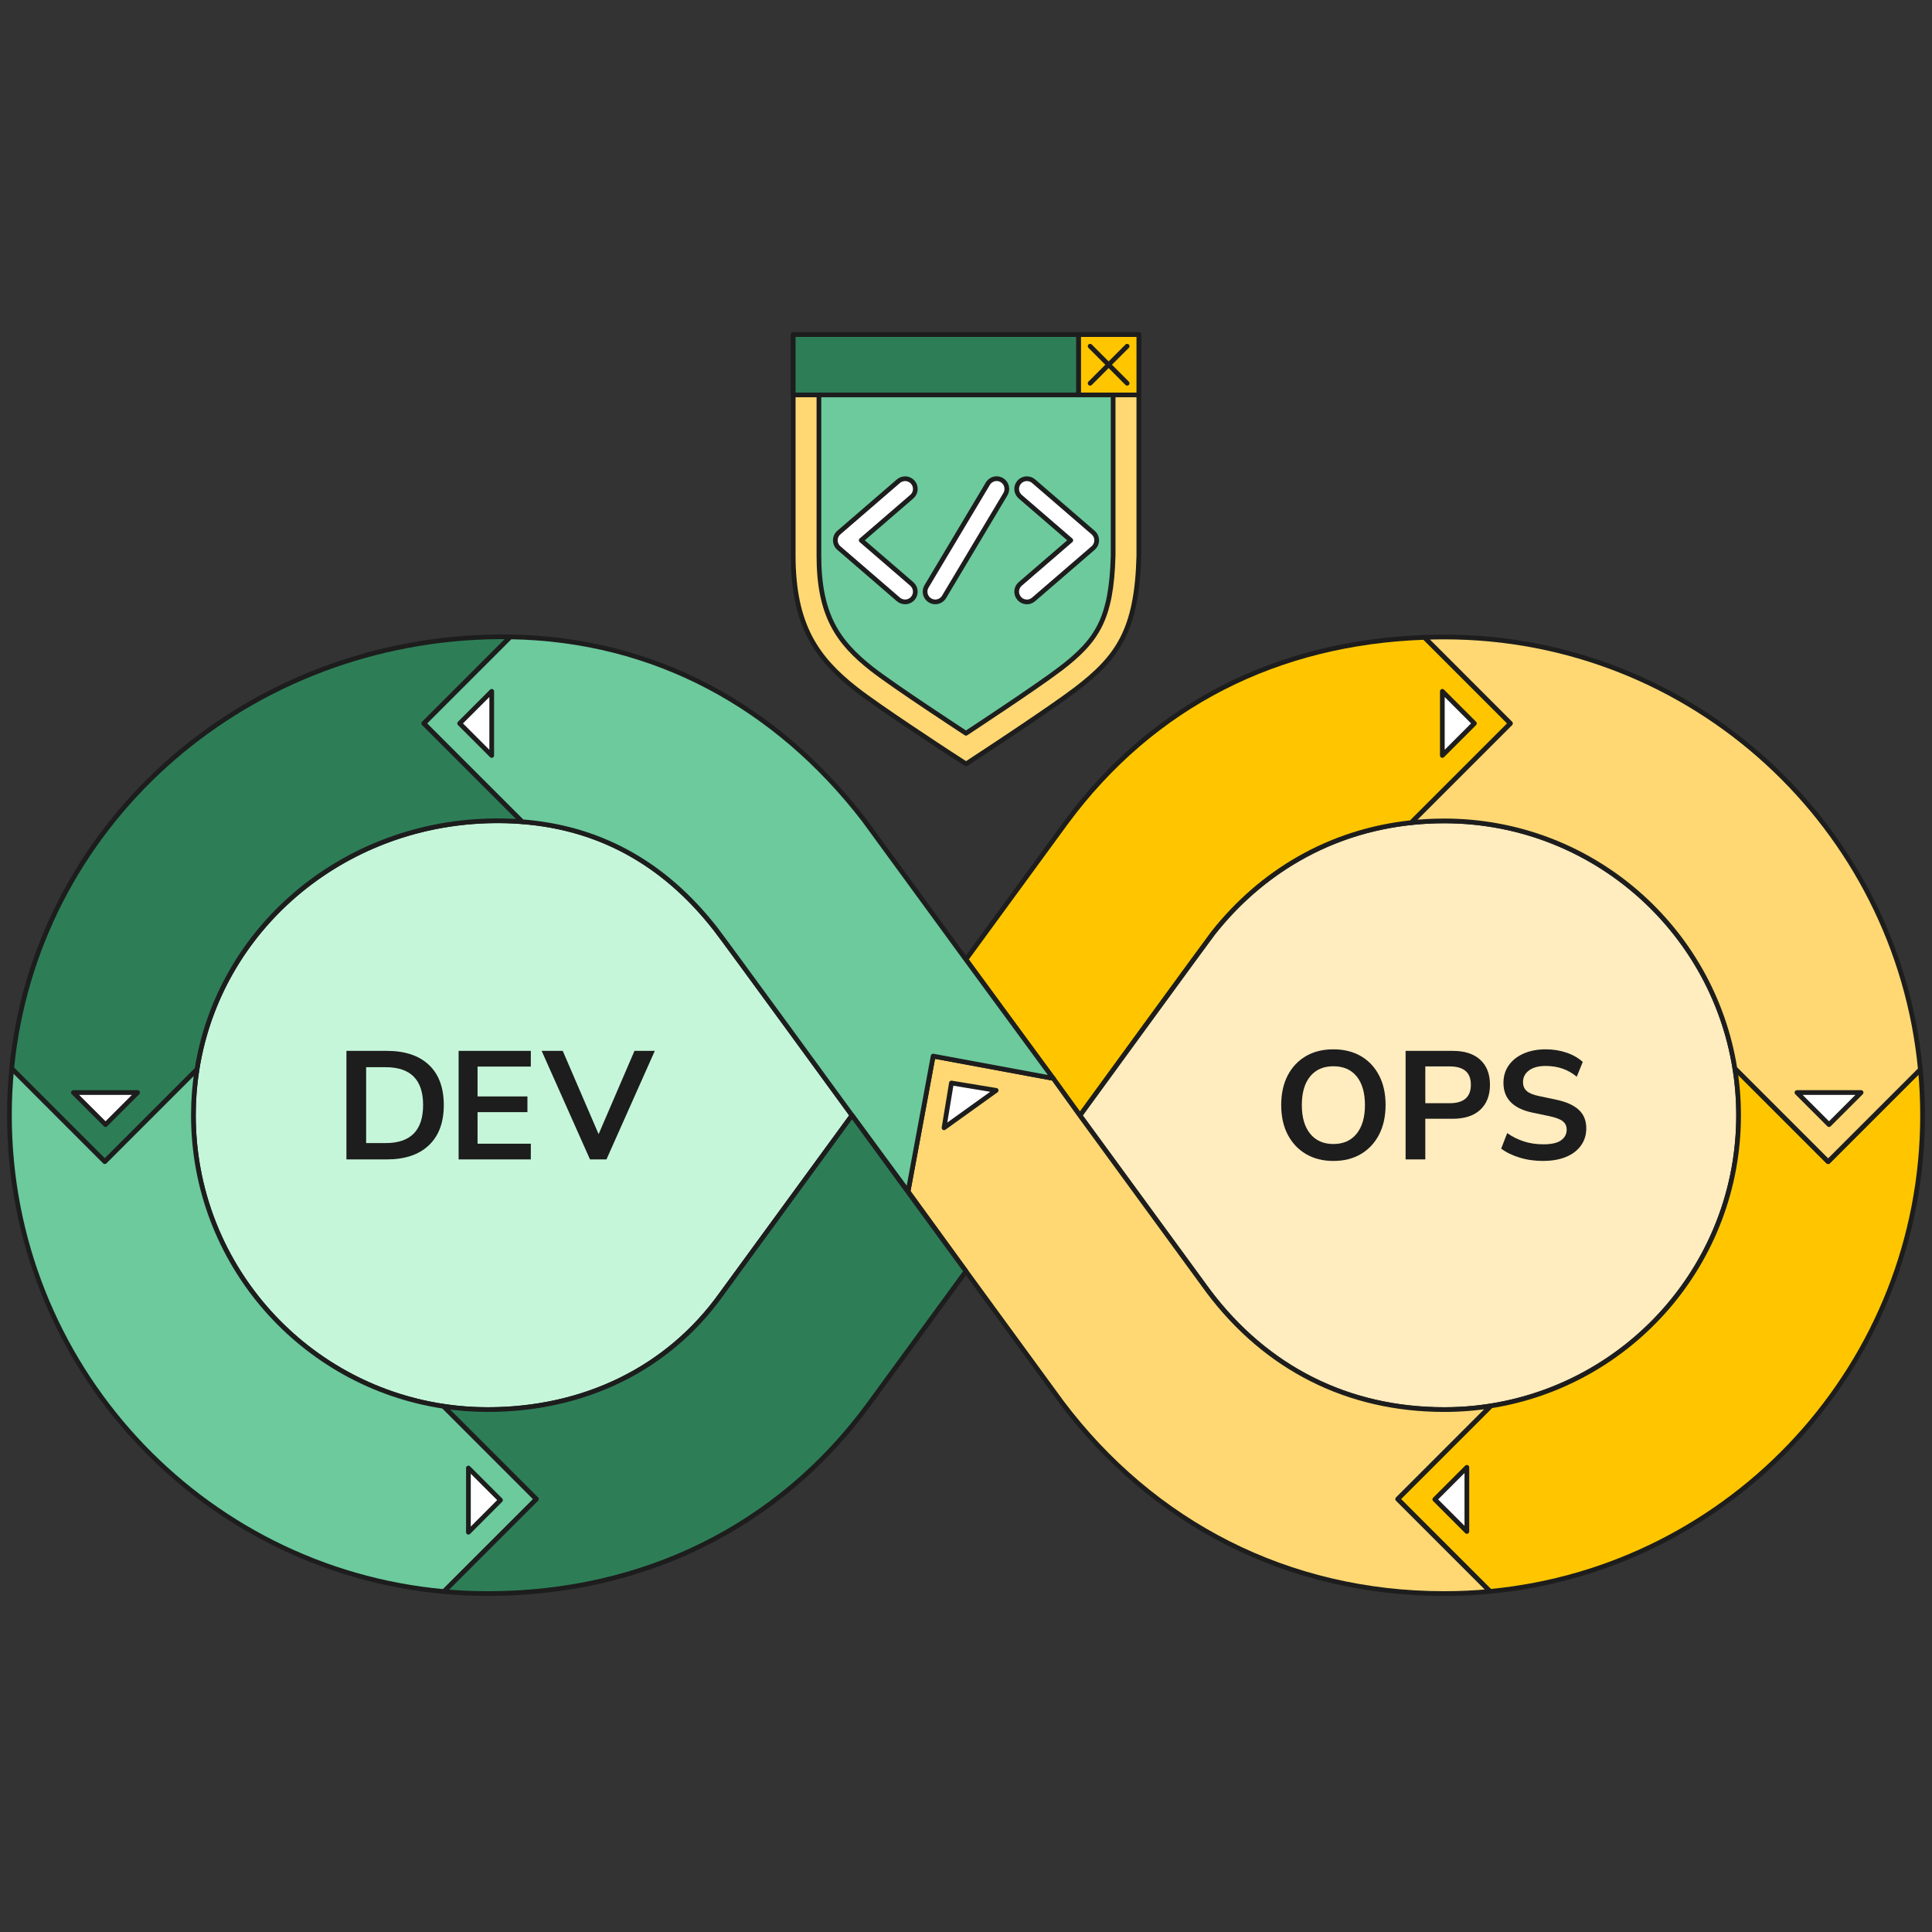 <?xml version="1.0" encoding="UTF-8"?> <svg xmlns="http://www.w3.org/2000/svg" width="410" height="410" viewBox="0 0 410 410" fill="none"><rect x="0" y="0" width="410" height="410" fill="#333333" stroke="none"/><path d="M180.812 236.7L153.139 274.577C141.704 290.63 123.746 299.135 103.5 299.135C68.999 299.135 41.043 271.168 41.043 236.678C41.043 202.188 69.01 175.244 103.5 174.21C122.188 173.654 138.775 180.352 151.887 197.189C154.457 200.478 180.812 236.7 180.812 236.7Z" fill="#C6F6DA" stroke="#1D1D1D" stroke-linecap="round" stroke-linejoin="round"></path><path d="M368.957 236.678C368.957 271.168 341.001 299.135 306.5 299.135C286.026 299.135 268.721 290.358 256.447 274.044L229.166 236.711C229.166 236.711 256.469 199.236 257.362 198.115L257.427 198.027C268.873 183.521 285.863 174.21 306.5 174.21C341.001 174.21 368.957 202.177 368.957 236.678Z" fill="#FFECBF" stroke="#1D1D1D" stroke-linecap="round" stroke-linejoin="round"></path><path d="M408 236.678C408 289.476 367.705 332.842 316.193 337.721L296.601 318.129L316.378 298.351C346.185 293.625 368.957 267.814 368.957 236.678C368.957 233.291 368.685 229.97 368.162 226.724L387.961 246.523L407.532 226.953C407.848 230.155 408 233.4 408 236.678Z" fill="#FFC600" stroke="#1D1D1D" stroke-linecap="round" stroke-linejoin="round"></path><path d="M407.532 226.953L387.961 246.523L368.162 226.724C363.403 196.949 337.614 174.21 306.5 174.21C304.104 174.21 301.752 174.341 299.454 174.58L320.516 153.518L302.264 135.265C303.668 135.2 305.084 135.178 306.5 135.178C359.276 135.178 402.642 175.451 407.532 226.953Z" fill="#FFD873" stroke="#1D1D1D" stroke-linecap="round" stroke-linejoin="round"></path><path d="M320.516 153.518L299.454 174.58C281.985 176.442 267.545 185.209 257.427 198.027L257.362 198.115C256.469 199.236 229.166 236.711 229.166 236.711L204.978 203.614L226.15 174.656C244.74 149.423 271.356 136.343 302.264 135.265L320.516 153.518Z" fill="#FFC600" stroke="#1D1D1D" stroke-linecap="round" stroke-linejoin="round"></path><path d="M296.601 318.129L316.193 337.721C313.002 338.026 309.767 338.178 306.5 338.178C273.284 338.178 244.598 323.258 225.278 297.567L204.989 269.785L192.705 252.84L198.03 224.121L223.514 228.848L229.166 236.711L256.447 274.044C268.721 290.358 286.026 299.135 306.5 299.135C309.865 299.135 313.154 298.874 316.378 298.351L296.601 318.129Z" fill="#FFD873" stroke="#1D1D1D" stroke-linecap="round" stroke-linejoin="round"></path><path d="M223.514 228.848L198.03 224.121L192.705 252.84L180.812 236.7C180.812 236.7 153.64 199.432 151.887 197.189C140.506 182.574 126.501 175.604 110.786 174.384L89.919 153.518L108.281 135.156C138.949 135.646 164.825 149.946 183.35 174.003L204.978 203.614L223.514 228.848Z" fill="#6CCA9D" stroke="#1D1D1D" stroke-linecap="round" stroke-linejoin="round"></path><path d="M110.786 174.384C108.401 174.188 105.972 174.134 103.5 174.21C72.331 175.146 46.488 197.232 41.805 226.953L22.235 246.523L2.479 226.768C7.478 175.528 50.822 136.746 103.5 135.178C105.101 135.134 106.702 135.124 108.281 135.156L89.919 153.518L110.786 174.384Z" fill="#2D7E57" stroke="#1D1D1D" stroke-linecap="round" stroke-linejoin="round"></path><path d="M113.835 318.129L94.21 337.753C42.513 333.07 2 289.606 2 236.678C2 233.324 2.163 230.024 2.479 226.768L22.235 246.523L41.805 226.953C41.304 230.111 41.043 233.356 41.043 236.678C41.043 267.988 64.087 293.93 94.145 298.438L113.835 318.129Z" fill="#6CCA9D" stroke="#1D1D1D" stroke-linecap="round" stroke-linejoin="round"></path><path d="M204.989 269.785L184.145 298.319C165.13 324.097 136.357 338.178 103.5 338.178C100.364 338.178 97.271 338.036 94.21 337.753L113.835 318.129L94.145 298.438C97.194 298.896 100.32 299.135 103.5 299.135C123.746 299.135 141.704 290.63 153.139 274.577L180.812 236.7L204.989 269.785Z" fill="#2D7E57" stroke="#1D1D1D" stroke-linecap="round" stroke-linejoin="round"></path><path d="M311.292 325L304.485 318.194L311.292 311.387V325Z" fill="white" stroke="#1D1D1D" stroke-linecap="round" stroke-linejoin="round"></path><path d="M306.086 146.711L312.893 153.518L306.086 160.324V146.711Z" fill="white" stroke="#1D1D1D" stroke-linecap="round" stroke-linejoin="round"></path><path d="M104.35 160.324L97.543 153.518L104.35 146.711V160.324Z" fill="white" stroke="#1D1D1D" stroke-linecap="round" stroke-linejoin="round"></path><path d="M99.405 311.54L106.212 318.346L99.405 325.164V311.54Z" fill="white" stroke="#1D1D1D" stroke-linecap="round" stroke-linejoin="round"></path><path d="M394.953 231.854L388.146 238.66L381.34 231.854H394.953Z" fill="white" stroke="#1D1D1D" stroke-linecap="round" stroke-linejoin="round"></path><path d="M29.205 231.854L22.398 238.66L15.581 231.854H29.205Z" fill="white" stroke="#1D1D1D" stroke-linecap="round" stroke-linejoin="round"></path><path d="M200.339 239.335L201.907 229.828L211.404 231.396L200.339 239.335Z" fill="white" stroke="#1D1D1D" stroke-linecap="round" stroke-linejoin="round"></path><path d="M202.027 160.183C200.448 159.148 186.453 150.011 181.651 146.243C173.428 139.796 168.332 132.804 168.332 117.906V71H241.679V118.015C241.266 133.773 237.214 139.469 228.306 146.276C223.122 150.229 208.616 159.758 207.995 160.161L205.011 162.121L202.027 160.172V160.183Z" fill="#FFD873" stroke="#1D1D1D" stroke-linecap="round" stroke-linejoin="round"></path><path d="M224.984 141.952C219.942 145.807 205 155.609 205 155.609C205 155.609 189.808 145.709 185.016 141.952C177.763 136.267 173.788 130.462 173.788 117.906V76.456H236.223V117.906C235.864 131.323 232.869 135.93 224.995 141.952H224.984Z" fill="#6CCA9D" stroke="#1D1D1D" stroke-linecap="round" stroke-linejoin="round"></path><path d="M241.679 71H228.872V83.807H241.679V71Z" fill="#FFC600" stroke="#1D1D1D" stroke-linecap="round" stroke-linejoin="round"></path><path d="M239.196 73.472L231.344 81.335" stroke="#1D1D1D" stroke-linecap="round" stroke-linejoin="round"></path><path d="M239.196 81.335L231.344 73.472" stroke="#1D1D1D" stroke-linecap="round" stroke-linejoin="round"></path><path d="M228.872 71H168.332V83.807H228.872V71Z" fill="#2D7E57" stroke="#1D1D1D" stroke-linecap="round" stroke-linejoin="round"></path><path d="M217.927 127.729C217.295 127.729 216.696 127.457 216.283 126.978C215.499 126.074 215.597 124.69 216.511 123.917L227.239 114.66L216.511 105.403C216.076 105.022 215.803 104.499 215.76 103.922C215.716 103.345 215.901 102.779 216.283 102.343C216.696 101.864 217.295 101.592 217.927 101.592C218.45 101.592 218.951 101.777 219.343 102.114L231.976 113.016C232.455 113.43 232.727 114.029 232.727 114.66C232.727 115.292 232.455 115.891 231.976 116.305L219.343 127.206C218.951 127.544 218.439 127.74 217.927 127.74V127.729Z" fill="white" stroke="#1D1D1D" stroke-linecap="round" stroke-linejoin="round"></path><path d="M198.488 127.729C198.096 127.729 197.714 127.62 197.377 127.424C196.342 126.814 196.005 125.475 196.625 124.44L209.64 102.637C210.032 101.984 210.75 101.581 211.502 101.581C211.894 101.581 212.275 101.69 212.613 101.886C213.636 102.496 213.974 103.835 213.364 104.87L200.35 126.673C199.958 127.326 199.239 127.729 198.477 127.729H198.488Z" fill="white" stroke="#1D1D1D" stroke-linecap="round" stroke-linejoin="round"></path><path d="M192.073 127.729C191.55 127.729 191.049 127.544 190.657 127.206L178.024 116.305C177.545 115.891 177.273 115.292 177.273 114.66C177.273 114.029 177.545 113.43 178.024 113.016L190.657 102.114C191.049 101.777 191.561 101.592 192.073 101.592C192.705 101.592 193.304 101.864 193.717 102.343C194.099 102.779 194.284 103.345 194.24 103.922C194.197 104.499 193.935 105.033 193.489 105.403L182.762 114.66L193.489 123.917C194.393 124.701 194.502 126.074 193.717 126.978C193.304 127.457 192.705 127.729 192.073 127.729Z" fill="white" stroke="#1D1D1D" stroke-linecap="round" stroke-linejoin="round"></path><path d="M73.518 246.044V223.01H82.078C85.933 223.01 88.907 224.001 91.019 225.984C93.121 227.966 94.178 230.808 94.178 234.511C94.178 238.214 93.121 241.034 91.019 243.038C88.918 245.042 85.933 246.044 82.078 246.044H73.518ZM77.7 242.581H81.817C87.132 242.581 89.789 239.891 89.789 234.511C89.789 229.131 87.132 226.474 81.817 226.474H77.7V242.581Z" fill="#1D1D1D"></path><path d="M97.325 246.044V223.01H112.648V226.343H101.344V232.681H111.929V236.014H101.344V242.711H112.648V246.044H97.325Z" fill="#1D1D1D"></path><path d="M125.205 246.044L114.946 223.01H119.422L127.035 240.686L134.647 223.01H138.96L128.701 246.044H125.205Z" fill="#1D1D1D"></path><path d="M282.966 246.371C280.744 246.371 278.794 245.881 277.139 244.9C275.473 243.92 274.188 242.537 273.262 240.762C272.347 238.987 271.89 236.907 271.89 234.511C271.89 232.115 272.347 230.002 273.262 228.238C274.177 226.474 275.462 225.112 277.117 224.132C278.773 223.163 280.722 222.684 282.966 222.684C285.209 222.684 287.158 223.174 288.814 224.132C290.469 225.101 291.754 226.474 292.669 228.238C293.584 230.002 294.041 232.082 294.041 234.478C294.041 236.874 293.584 238.998 292.669 240.762C291.754 242.537 290.469 243.92 288.814 244.9C287.158 245.881 285.209 246.371 282.966 246.371ZM282.966 242.777C285.078 242.777 286.723 242.047 287.899 240.588C289.075 239.128 289.663 237.103 289.663 234.511C289.663 231.919 289.075 229.871 287.91 228.434C286.745 226.996 285.1 226.278 282.966 226.278C280.831 226.278 279.208 226.996 278.032 228.434C276.856 229.871 276.268 231.897 276.268 234.511C276.268 237.125 276.856 239.128 278.032 240.588C279.208 242.047 280.853 242.777 282.966 242.777Z" fill="#1D1D1D"></path><path d="M298.289 246.044V223.01H308.286C310.813 223.01 312.762 223.642 314.134 224.905C315.507 226.169 316.193 227.933 316.193 230.198C316.193 232.463 315.507 234.228 314.134 235.513C312.762 236.787 310.813 237.419 308.286 237.419H302.471V246.044H298.289ZM302.471 234.119H307.633C310.638 234.119 312.141 232.812 312.141 230.198C312.141 227.584 310.638 226.31 307.633 226.31H302.471V234.119Z" fill="#1D1D1D"></path><path d="M327.53 246.371C325.722 246.371 324.045 246.142 322.498 245.663C320.952 245.195 319.645 244.563 318.578 243.757L319.852 240.457C320.919 241.219 322.095 241.808 323.369 242.221C324.644 242.635 326.038 242.842 327.541 242.842C329.261 242.842 330.514 242.548 331.298 241.982C332.082 241.405 332.474 240.653 332.474 239.738C332.474 238.976 332.202 238.377 331.646 237.941C331.091 237.506 330.143 237.146 328.793 236.863L325.199 236.112C321.104 235.241 319.057 233.139 319.057 229.806C319.057 228.369 319.438 227.116 320.2 226.049C320.963 224.982 322.019 224.154 323.369 223.566C324.72 222.978 326.277 222.684 328.042 222.684C329.61 222.684 331.08 222.923 332.452 223.392C333.824 223.86 334.968 224.524 335.883 225.363L334.609 228.499C332.801 226.975 330.601 226.212 328.009 226.212C326.506 226.212 325.33 226.528 324.48 227.16C323.631 227.791 323.206 228.619 323.206 229.643C323.206 230.427 323.467 231.059 323.99 231.527C324.513 231.995 325.406 232.365 326.669 232.616L330.231 233.367C332.387 233.825 333.988 234.544 335.044 235.524C336.101 236.504 336.634 237.811 336.634 239.444C336.634 240.816 336.264 242.025 335.523 243.071C334.783 244.116 333.737 244.933 332.376 245.499C331.015 246.066 329.403 246.36 327.562 246.36L327.53 246.371Z" fill="#1D1D1D"></path></svg> 